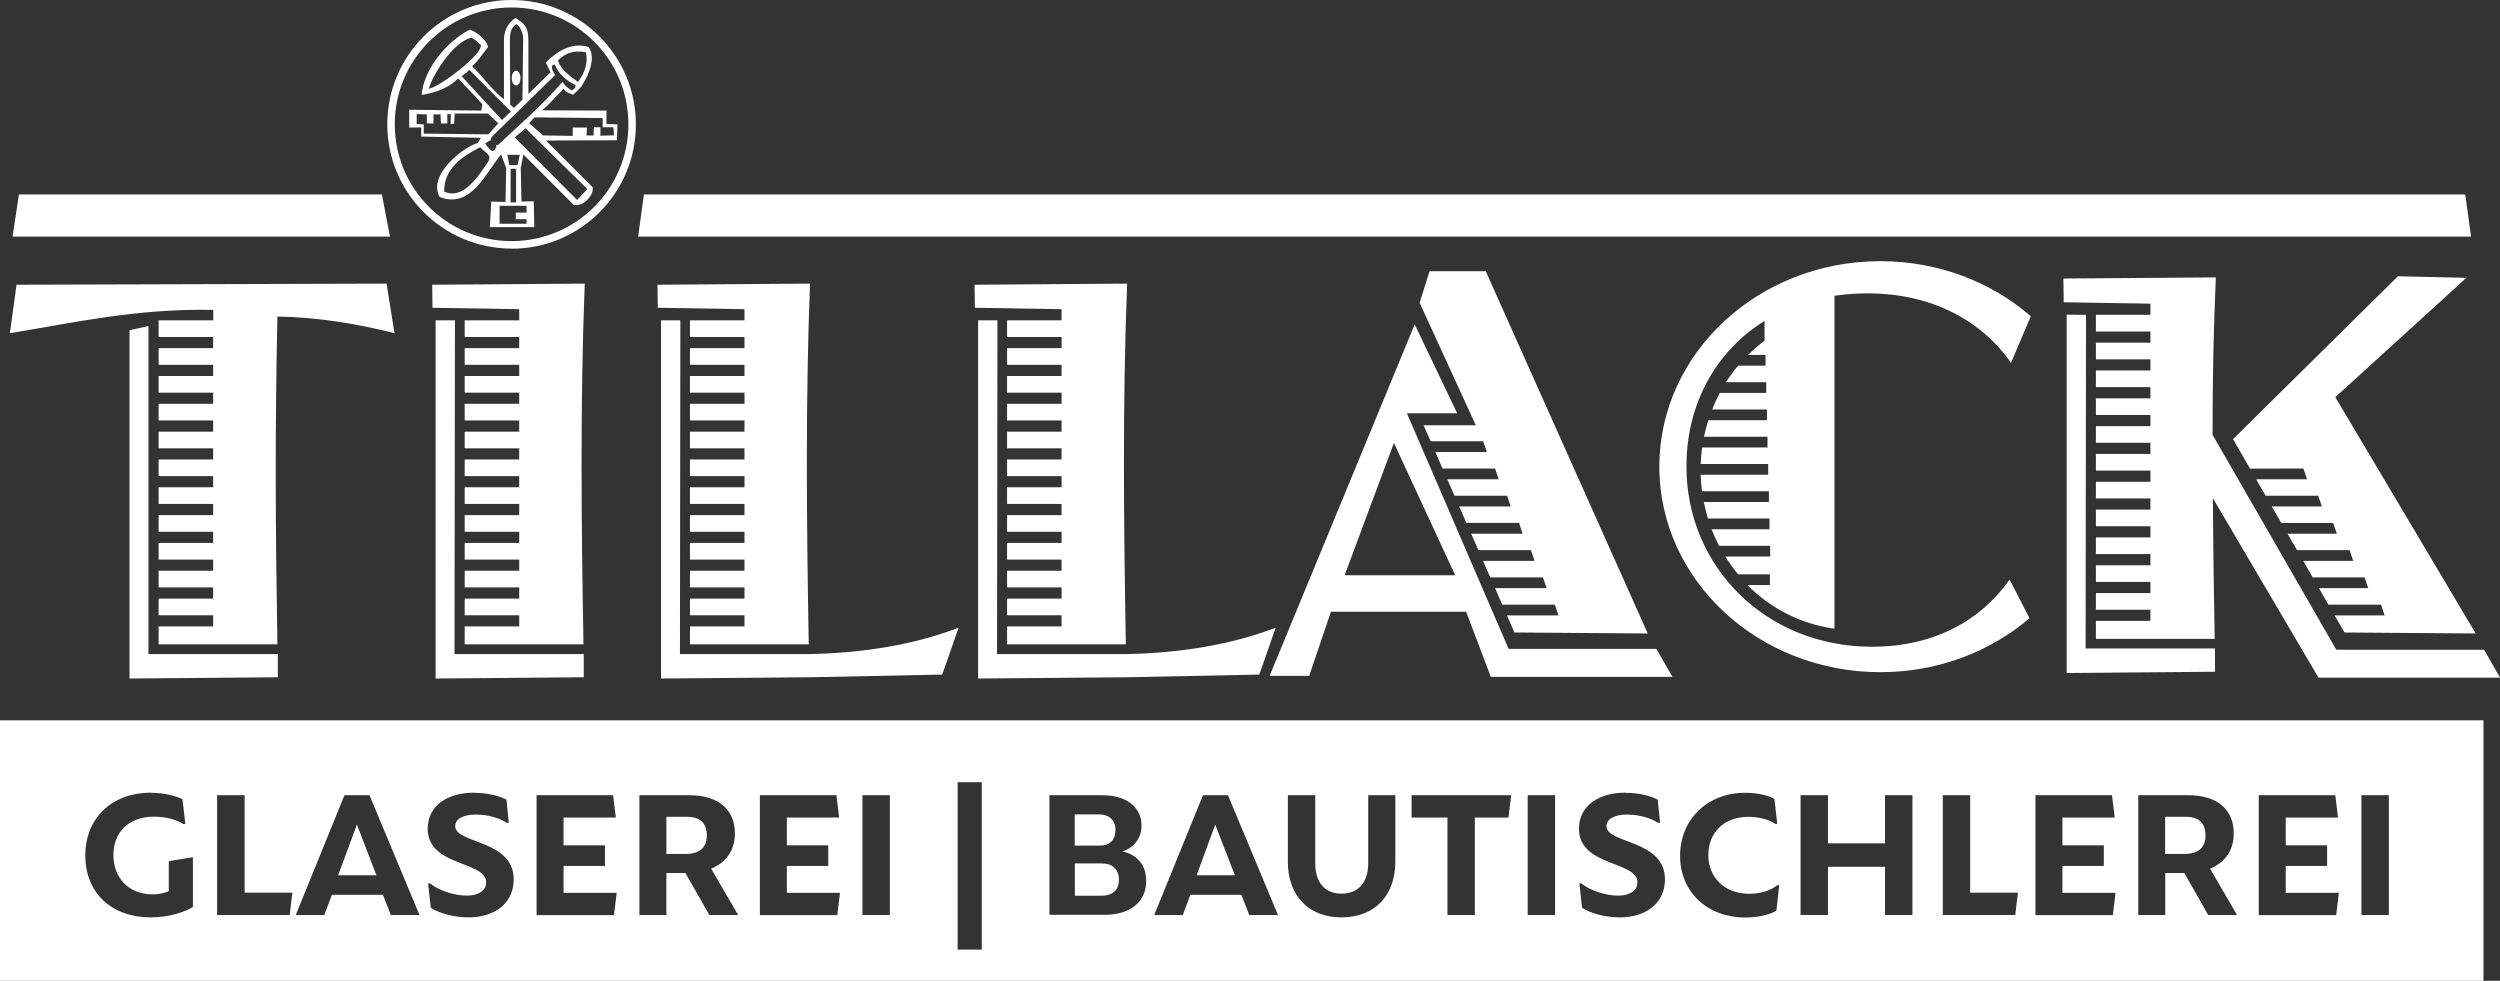 <?xml version="1.0" encoding="UTF-8"?><svg id="Ebene_1" xmlns="http://www.w3.org/2000/svg" width="177" height="69.44" viewBox="0 0 177 69.44"><rect x="0" y="0" width="177" height="69.44" fill="#333333" stroke="none"/><defs><style>.cls-1{fill:#fff;}</style></defs><path class="cls-1" d="M36.22,17.61c4.86,0,8.8-3.94,8.8-8.8S41.08,0,36.22,0s-8.8,3.94-8.8,8.8,3.94,8.8,8.8,8.8ZM36.22.53c4.57,0,8.27,3.7,8.27,8.27s-3.7,8.27-8.27,8.27-8.27-3.7-8.27-8.27S31.65.53,36.22.53Z"/><polygon class="cls-1" points="27.04 13.77 1.34 13.77 .89 16.75 27.61 16.75 27.04 13.77"/><polygon class="cls-1" points="174.54 13.77 45.59 13.77 45.18 16.75 174.95 16.75 174.54 13.77"/><polygon class="cls-1" points="174.62 19.67 169.77 19.56 158.1 31.09 159.3 33.18 163.08 33.17 163.34 33.93 159.73 33.93 160.41 35.1 164.13 35.1 164.39 35.86 160.84 35.86 161.52 37.03 165.19 37.03 165.45 37.79 161.96 37.79 162.63 38.95 166.35 38.95 166.61 39.71 163.07 39.71 163.74 40.88 167.41 40.88 167.67 41.64 164.18 41.64 164.85 42.81 168.58 42.81 168.83 43.57 165.29 43.57 165.99 44.78 175.28 44.85 165.34 28.12 174.62 19.67"/><polygon class="cls-1" points="146.32 22.28 146.32 47.65 156.82 47.56 156.82 45.91 147.66 45.91 147.69 22.29 146.32 22.28"/><path class="cls-1" d="M156.65,30.77c0-4.16.06-6.97.23-11.13l-10.79.08.02,1.68,6.14.1v.79h-3.86v1.18h3.86v.79h-3.86v1.18h3.86v.79h-3.86v1.18h3.86v.79h-3.86v1.18h3.86v.79h-3.86v1.18h3.86v.79h-3.86v1.18h3.86v.79h-3.86v1.18h3.86v.79h-3.86v1.18h3.86v.79h-3.86v1.18h3.86v.79h-3.86v1.18h3.86v.79h-3.86v1.18h3.86v.79h-3.86v1.27h8.41c-.06-3.32-.11-6.64-.13-9.96l7.48,12.71h12.86l-1.14-1.98h-10.46l-8.74-15.18Z"/><path class="cls-1" d="M123.74,41.45c1.64,1.63,3.77,2.74,6.14,3.06v-23.57c.75-.11,1.53-.17,2.34-.17,4.52,0,8.05,1.9,10.16,4.92l1.4-3.3c-2.79-2.42-6.54-3.9-10.65-3.9-8.64,0-15.65,6.52-15.65,14.55s7.01,14.55,15.65,14.55c4.07,0,7.78-1.45,10.56-3.82l-1.41-2.74c-2.04,2.91-5.37,4.76-9.73,4.76-7.58,0-13.15-5.71-13.15-12.76,0-4.45,2.09-8.17,5.53-10.31v1.4c-.41.31-.8.65-1.17,1.01h1.24v.76h-1.94c-.31.37-.6.76-.86,1.17h2.85v.76h-3.29c-.2.38-.38.77-.54,1.17h3.88v.76h-4.15c-.12.38-.22.77-.31,1.17h4.5v.76h-4.63c-.05.39-.09.78-.1,1.17h4.78v.76h-4.78c.01.4.04.79.09,1.17h4.74v.76h-4.61c.08.4.18.79.29,1.17h4.36v.76h-4.1c.16.4.33.79.53,1.17h3.62v.76h-3.18c.28.44.58.86.91,1.26h2.25v.76h-1.55Z"/><polygon class="cls-1" points="107.22 44.78 116.66 44.85 105.19 19.2 101.21 19.2 100.51 21.44 104.49 30.11 100.79 30.11 101.29 31.24 105.01 31.24 105.27 32 101.62 32 102.13 33.17 105.85 33.17 106.11 33.93 102.47 33.93 102.98 35.1 106.7 35.1 106.96 35.86 103.31 35.86 103.82 37.02 107.55 37.02 107.8 37.79 104.16 37.79 104.67 38.95 108.39 38.95 108.65 39.71 105 39.71 105.51 40.88 109.24 40.88 109.5 41.64 105.85 41.64 106.36 42.81 110.08 42.81 110.34 43.57 106.69 43.57 107.22 44.78"/><path class="cls-1" d="M89.16,47.76l1.16-3.32c-3.17,1.21-6.72,1.79-10.58,1.87h-9.15l.03-23.63h-1.37s0,25.36,0,25.36l10.5-.09,9.42-.19Z"/><path class="cls-1" d="M69,20.11l.02,1.68,6.14.1v.79h-3.86v1.18h3.86v.79h-3.86v1.18h3.86v.79h-3.86v1.18h3.86v.79h-3.86v1.18h3.86v.79h-3.86v1.18h3.86v.79h-3.86v1.18h3.86v.79h-3.86v1.18h3.86v.79h-3.86v1.18h3.86v.79h-3.86v1.18h3.86v.79h-3.86v1.18h3.86v.79h-3.86v1.18h3.86v.79h-3.86v1.27h8.41c-.15-8.51-.24-17.04.09-25.54l-10.79.08Z"/><path class="cls-1" d="M66.71,47.76l1.16-3.32c-3.17,1.21-6.72,1.79-10.58,1.87h-9.15l.03-23.63h-1.37s0,25.36,0,25.36l10.5-.09,9.42-.19Z"/><path class="cls-1" d="M46.55,20.11l.02,1.68,6.14.1v.79h-3.86v1.18h3.86v.79h-3.86v1.18h3.86v.79h-3.86v1.18h3.86v.79h-3.86v1.18h3.86v.79h-3.86v1.18h3.86v.79h-3.86v1.18h3.86v.79h-3.86v1.18h3.86v.79h-3.86v1.18h3.86v.79h-3.86v1.18h3.86v.79h-3.86v1.18h3.86v.79h-3.86v1.18h3.86v.79h-3.86v1.27h8.41c-.15-8.51-.24-17.04.09-25.54l-10.79.08Z"/><polygon class="cls-1" points="30.84 22.68 30.84 48.04 41.33 47.95 41.33 46.31 32.18 46.31 32.21 22.68 30.84 22.68"/><path class="cls-1" d="M30.6,20.11l.02,1.68,6.14.1v.79h-3.86v1.18h3.86v.79h-3.86v1.18h3.86v.79h-3.86v1.18h3.86v.79h-3.86v1.18h3.86v.79h-3.86v1.18h3.86v.79h-3.86v1.18h3.86v.79h-3.86v1.18h3.86v.79h-3.86v1.18h3.86v.79h-3.86v1.18h3.86v.79h-3.86v1.18h3.86v.79h-3.86v1.18h3.86v.79h-3.86v1.27h8.41c-.15-8.51-.24-17.04.09-25.54l-10.79.08Z"/><polygon class="cls-1" points="9.17 23.38 9.17 48.04 19.67 47.95 19.67 46.31 10.51 46.31 10.51 23.08 9.17 23.38"/><path class="cls-1" d="M15.09,22.68h-3.86v1.18h3.86v.79h-3.86v1.18h3.86v.79h-3.86v1.18h3.86v.79h-3.86v1.18h3.86v.79h-3.86v1.18h3.86v.79h-3.86v1.18h3.86v.79h-3.86v1.18h3.86v.79h-3.86v1.18h3.86v.79h-3.86v1.18h3.86v.79h-3.86v1.18h3.86v.79h-3.86v1.18h3.86v.79h-3.86v1.27h8.41c-.13-7.47-.18-15.11,0-23.21,2.88.05,5.62.51,8.29,1.18l-.56-3.51-26.2.08-.47,3.43c4.55-.74,8.86-1.75,14.4-1.65v.79Z"/><path class="cls-1" d="M94.22,43.31h9.58l1.75,4.61h12.86l-1.14-1.98h-10.46l-7.2-16.68h3.56l-3.01-6.29-10.27,24.88h2.8l1.54-4.54ZM98.69,31.36l4.34,9.37h-7.83l3.49-9.37Z"/><path class="cls-1" d="M34.05,9.76l-.22.36c-.97.26-3.6,2.26-2.7,3.83,2.22.86,3.26-1.72,4.35-3.02l.36.98-.05,2.39-1.01-.03-.1,1.81h3.15l-.04-1.83-.87.02-.05-2.38.19-.95,3.55,3.56c.71.19,1.46-.74,1.35-1.24l-3.31-3.31,5.03-.02.04-1.13-.78-.02v-.95s-4.54-.02-4.54-.02c.69-.61.96-1.01,1.51-1.52.17.27.27.25.66.42.23-.23.55-.46.69-.75.46-.75.92-1.84.43-2.62-1.15-.4-2.27.29-3.05,1.09l.34.69-1.57,1.53v-3.83c-.02-.83-.18-1.1-.92-1.55-.58.4-.81.95-.81,1.56v4.2c-.79-.58-1.54-1.68-2.26-2.34.51-.46.72-.84,1.13-1.36-.06-.49-.81-1.07-1.29-1.24-1.7.89-3.27,2.86-3.41,4.63.95-.14,1.92-.48,2.59-1.17.58.66,1.13,1.15,1.71,1.84l-.07.44-5.11-.06v1.26s.85-.01.85-.01v.65s4.22.09,4.22.09ZM34.59,11.4c-.72,1.09-1.82,2.79-3.14,2.16-.03-1.64,1.32-2.51,2.55-3.14.29.35.83.52.59.98ZM37.28,14.57v.48h-.76v.47h.76v.32h-1.91v-1.27h1.91ZM36.06,11.69l-.14-.73h.88l-.16.73h-.58ZM36.54,11.95v2.38h-.39v-2.38h.39ZM41.58,13.39l-.72.77-4.42-4.43.76-.65,4.39,4.31ZM42.67,8.37v.64s.76,0,.76,0l.04.57-.96.03v-.6s-.46,0-.46,0l-.03.58h-.49s.02-.56.02-.56h-1v.59s-2.1-.03-2.1-.03l-.99-.87.38-.41,4.82.05ZM41.47,3.69c.21.73-.11,1.55-.55,2.11-.6-.46-1.16-.79-1.42-1.51.48-.49,1.04-.75,1.97-.6ZM39.28,5.33c.02-.16-.19-.21-.21-.63.03-.11.22-.16.24-.09.16.57.9,1.18,1.43,1.41.02.21-.04.24-.25.38-.29-.16-.46-.31-.67-.6-1.39,1.61-3.04,3.04-4.58,4.48-.02.02-.1-.04-.13-.02.03.05.05.12.02.17-.09.14-.21.32-.3.26-.17-.11-.3-.27-.49-.53.28-.14.29-.26.41-.2-.02-.23.02-.16.16-.36l4.38-4.27ZM36.55,1.7c.3.16.48.68.49,1l-.05,4.35-.6.59-.27-.23-.02-4.59c0-.63.16-.9.45-1.12ZM30.36,6.28c.25-.93,1.66-3.24,2.98-3.61.24.04.51.34.71.52.09.69-2.89,2.94-3.69,3.1ZM32.68,5.39c.22-.14.45-.3.54-.45l2.95,2.95-.63.61-2.86-3.11ZM29.5,8.77v-.69s.72.02.72.02v.63s.47.02.47.02v-.65s.5,0,.5,0l.03.64h.45s0-.66,0-.66h.25s-.02.71-.02.71l.25-.03.04-.72h2.36s.73.69.73.69l-.7.78-4.58-.05v-.66s-.5-.02-.5-.02Z"/><path class="cls-1" d="M36.54,6.05c.17,0,.31-.23.31-.52s-.14-.52-.31-.52-.31.23-.31.52.14.52.31.52Z"/><path class="cls-1" d="M50.04,59.14c0-.86-.47-1.31-1.39-1.31h-1.47v2.63h1.35c1,0,1.51-.44,1.51-1.31Z"/><path class="cls-1" d="M79.22,62.3c0-.74-.45-1.17-1.21-1.17h-1.91v2.29h1.85c.81,0,1.27-.4,1.27-1.12Z"/><polygon class="cls-1" points="86.04 58.38 84.72 61.97 87.43 61.97 86.04 58.38"/><path class="cls-1" d="M78.98,58.78c0-.7-.43-1.12-1.2-1.12h-1.69v2.21h1.78c.69,0,1.1-.39,1.1-1.09Z"/><path class="cls-1" d="M156.15,59.14c0-.86-.47-1.31-1.39-1.31h-1.47v2.63h1.35c1,0,1.51-.44,1.51-1.31Z"/><polygon class="cls-1" points="25.27 58.38 23.94 61.97 26.65 61.97 25.27 58.38"/><path class="cls-1" d="M0,69.44h175.83v-18.44H0v18.44ZM167.19,56.3h1.94v8.48h-1.94v-8.48ZM159.91,56.3h5.43l.19,1.58h-3.7v1.97h2.93v1.46h-2.93v1.9h3.76l-.19,1.58h-5.48v-8.48ZM151.38,56.3h3.52c2.27,0,3.25,1.17,3.25,2.71,0,1.22-.65,2.07-1.68,2.49l1.91,3.28h-2.04l-1.69-2.97h-1.35v2.97h-1.91v-8.48ZM144.1,56.3h5.43l.19,1.58h-3.7v1.97h2.93v1.46h-2.93v1.9h3.76l-.19,1.58h-5.48v-8.48ZM137.55,56.3h1.94v6.9h3.38l-.19,1.58h-5.13v-8.48ZM127.48,56.3h1.94v3.41h4.04v-3.41h1.94v8.48h-1.94v-3.41h-4.04v3.41h-1.94v-8.48ZM123.55,56.13c1.04,0,1.8.25,2.08.44l.2,1.76h-.15c-.36-.27-1.09-.5-1.9-.5-1.7,0-2.83,1.1-2.83,2.71s1.18,2.74,2.89,2.74c.89,0,1.61-.28,1.98-.61h.15l-.2,1.8c-.34.23-1.14.49-2.2.49-2.69,0-4.62-1.8-4.62-4.37s1.94-4.46,4.59-4.46ZM115.09,56.13c1.06,0,1.91.28,2.28.49l.16,1.63h-.15c-.46-.31-1.3-.58-2.19-.58-.84,0-1.45.29-1.45.82,0,1.26,4.14.94,4.14,3.77,0,1.69-1.35,2.69-3.2,2.69-.97,0-2.06-.27-2.67-.68l-.19-1.72h.15c.58.49,1.71.86,2.59.86.77,0,1.37-.32,1.37-.94,0-1.53-4.14-1.1-4.14-3.8,0-1.58,1.34-2.55,3.29-2.55ZM108.16,56.3h1.94v8.48h-1.94v-8.48ZM99.96,56.3h7.03l-.19,1.58h-2.38v6.9h-1.94v-6.9h-2.54v-1.58ZM91.18,56.3h1.94v4.82c0,1.34.66,2.15,1.86,2.15s1.89-.81,1.89-2.15v-4.82h1.92v4.71c0,2.39-1.46,3.94-3.81,3.94s-3.8-1.55-3.8-3.94v-4.71ZM85.17,56.3h1.77l3.54,8.48h-2.03l-.56-1.43h-3.61l-.54,1.43h-2.02l3.45-8.48ZM74.3,56.3h3.72c1.74,0,2.8.85,2.8,2.15,0,.98-.65,1.63-1.37,1.83.92.19,1.7.83,1.7,2.08,0,1.49-1.11,2.41-2.96,2.41h-3.89v-8.48ZM67.8,55.38h1.71v11.85h-1.71v-11.85ZM61.06,56.3h1.94v8.48h-1.94v-8.48ZM53.79,56.3h5.43l.19,1.58h-3.7v1.97h2.93v1.46h-2.93v1.9h3.76l-.19,1.58h-5.48v-8.48ZM45.26,56.3h3.52c2.27,0,3.25,1.17,3.25,2.71,0,1.22-.65,2.07-1.68,2.49l1.91,3.28h-2.04l-1.69-2.97h-1.35v2.97h-1.91v-8.48ZM37.98,56.3h5.43l.19,1.58h-3.7v1.97h2.93v1.46h-2.93v1.9h3.76l-.19,1.58h-5.48v-8.48ZM33.58,56.13c1.06,0,1.91.28,2.28.49l.16,1.63h-.15c-.46-.31-1.3-.58-2.19-.58-.84,0-1.45.29-1.45.82,0,1.26,4.14.94,4.14,3.77,0,1.69-1.35,2.69-3.2,2.69-.97,0-2.06-.27-2.67-.68l-.19-1.72h.15c.58.49,1.71.86,2.59.86.77,0,1.37-.32,1.37-.94,0-1.53-4.14-1.1-4.14-3.8,0-1.58,1.34-2.55,3.29-2.55ZM24.39,56.3h1.77l3.54,8.48h-2.03l-.56-1.43h-3.61l-.54,1.43h-2.02l3.45-8.48ZM15.38,56.3h1.94v6.9h3.38l-.19,1.58h-5.14v-8.48ZM10.68,56.13c1.02,0,1.87.25,2.24.46l.2,1.75h-.15c-.4-.28-1.19-.52-2.08-.52-1.77,0-2.86,1.1-2.86,2.71s1.06,2.79,2.78,2.79c.5,0,.97-.13,1.14-.23v-2.12l1.71-.28v3.52c-.49.32-1.63.74-2.99.74-2.76,0-4.63-1.72-4.63-4.38s1.9-4.45,4.63-4.45Z"/></svg>